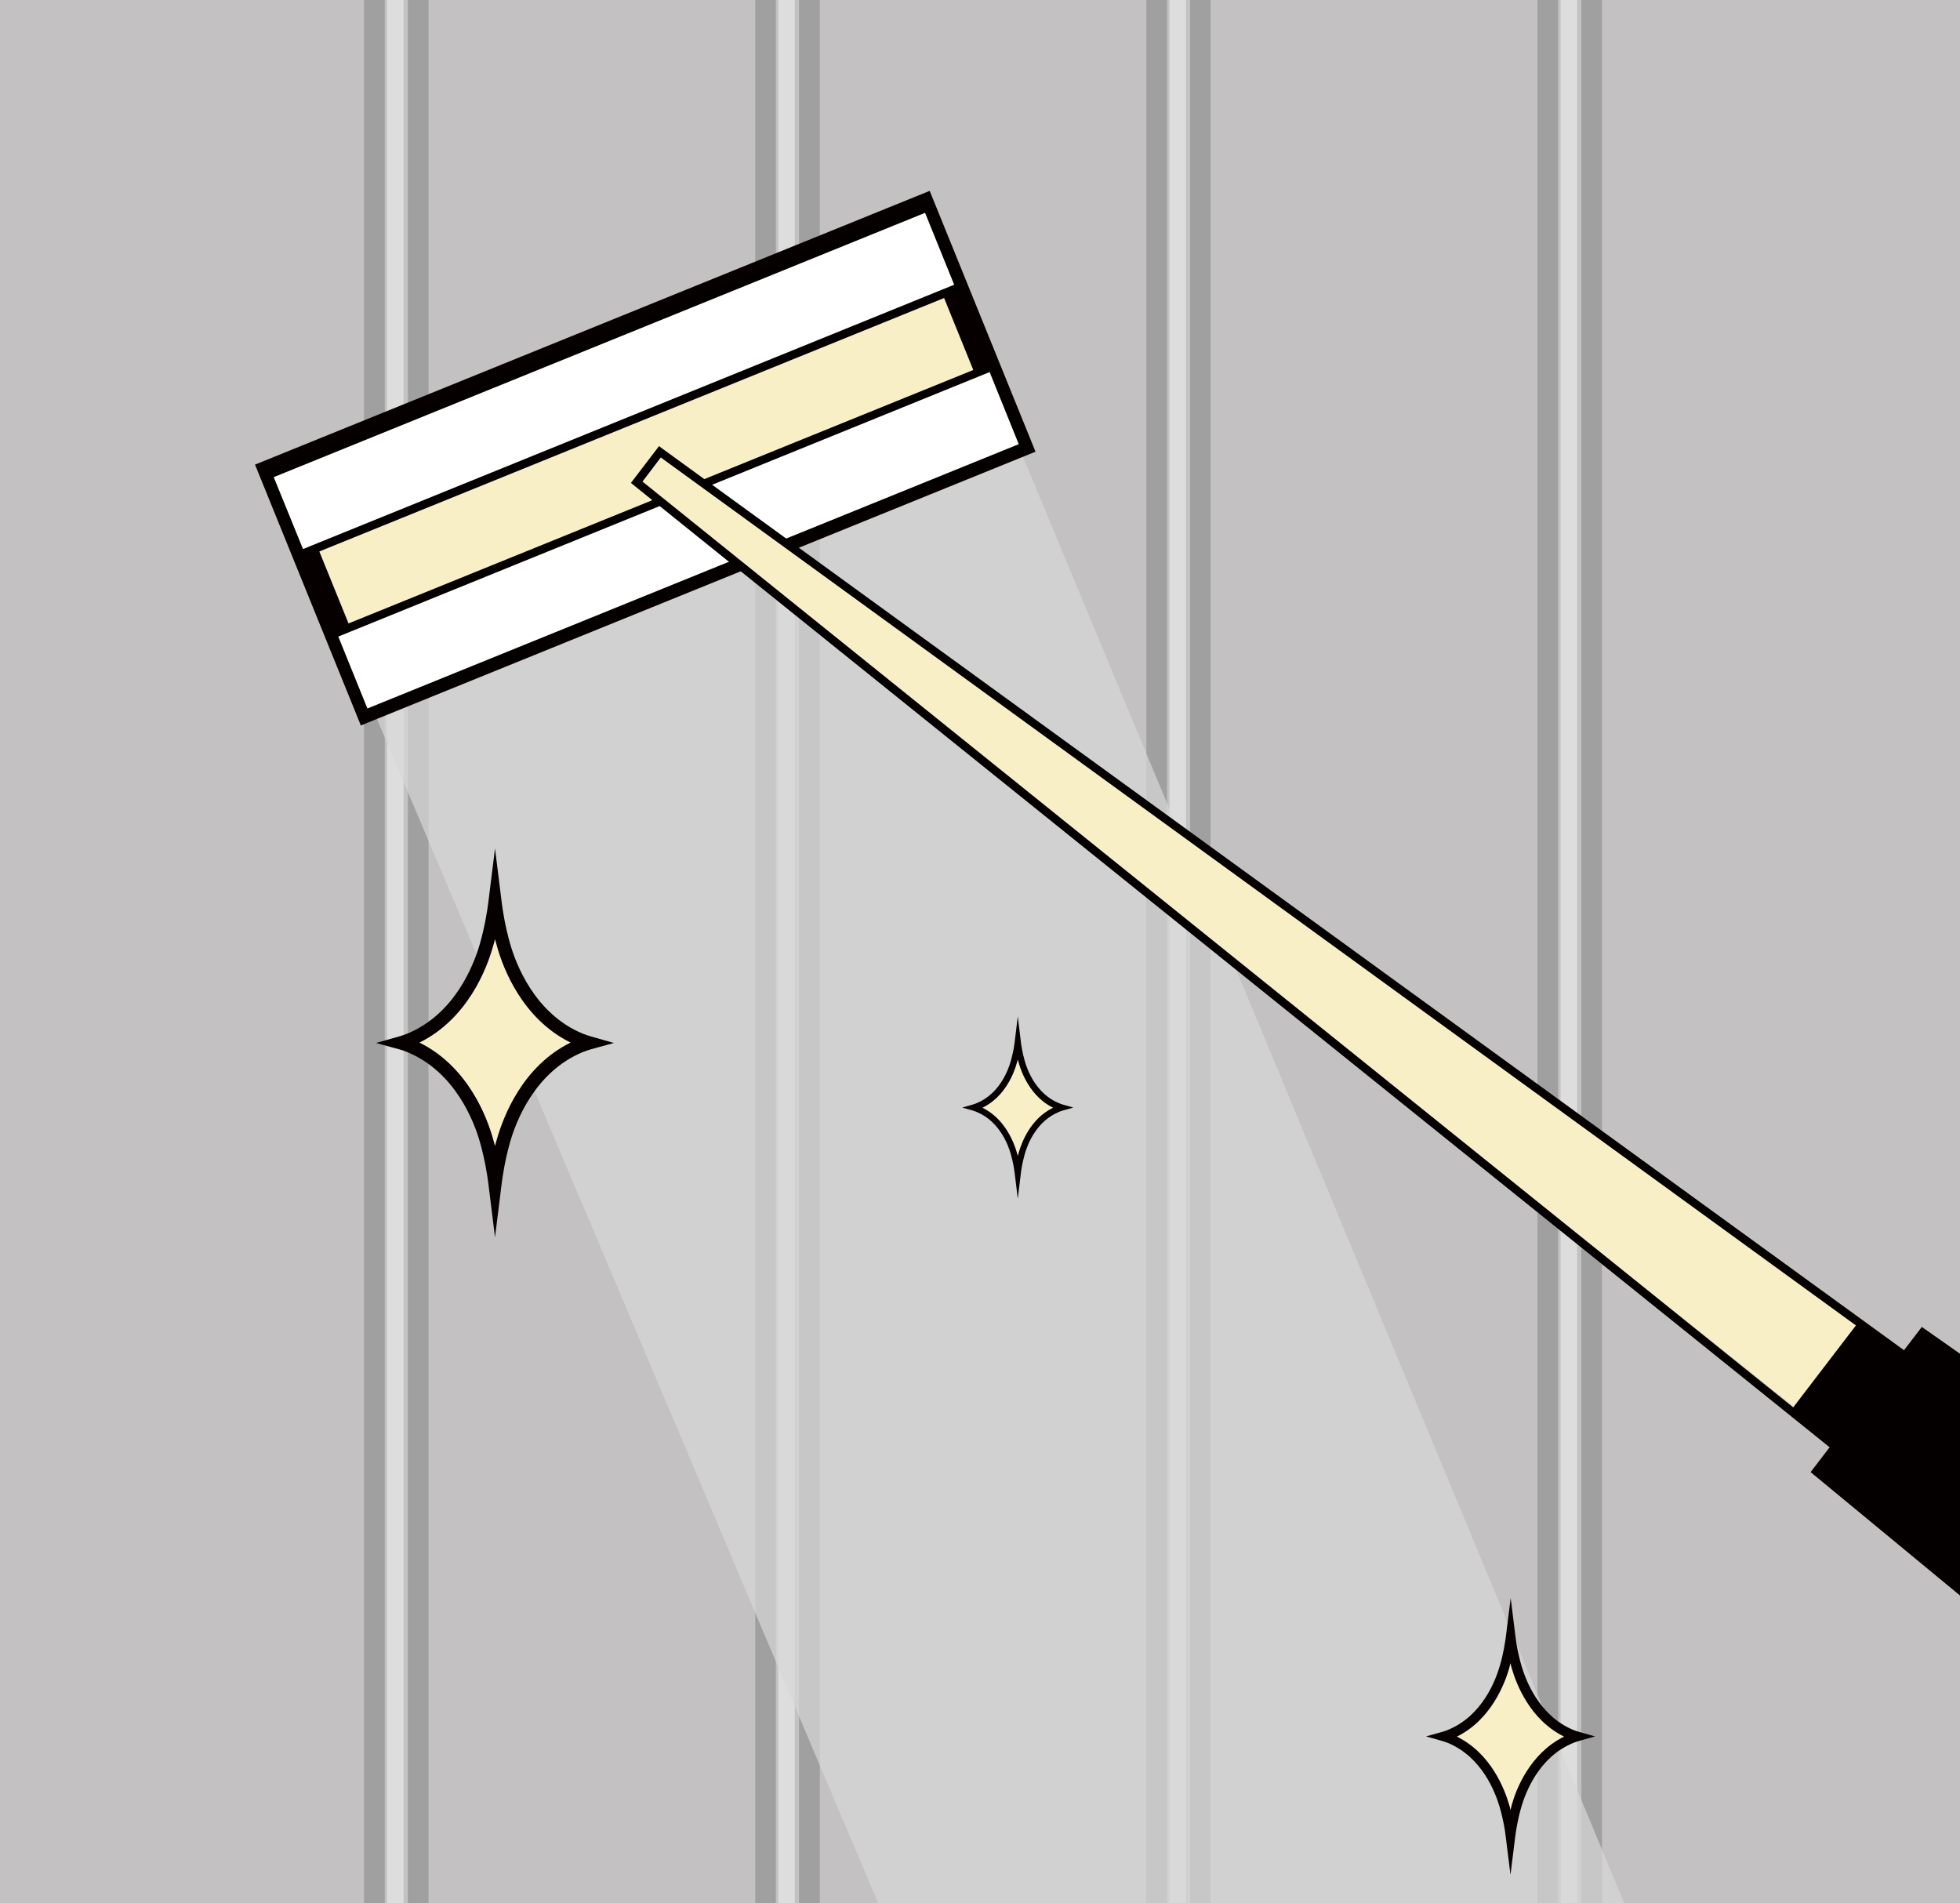 <?xml version="1.0" encoding="utf-8"?>
<!-- Generator: Adobe Illustrator 26.5.0, SVG Export Plug-In . SVG Version: 6.00 Build 0)  -->
<svg version="1.1" id="レイヤー_1" xmlns="http://www.w3.org/2000/svg" xmlns:xlink="http://www.w3.org/1999/xlink" x="0px"
	 y="0px" viewBox="0 0 1016.8 987.3" style="enable-background:new 0 0 1016.8 987.3;" xml:space="preserve">
<rect x="0" y="0" width="1016.8" height="987.3" fill="#333333" stroke="none"/>
<style type="text/css">
	.st0{fill:#C3C1C1;}
	.st1{clip-path:url(#SVGID_00000152979187889126826020000002390893742639743639_);fill:#A0A0A0;}
	.st2{clip-path:url(#SVGID_00000163776395256794098130000007283522212497019819_);fill:#A0A0A0;}
	.st3{clip-path:url(#SVGID_00000102537193741590459880000000325481272933832871_);fill:#A0A0A0;}
	.st4{fill:#DDDDDD;}
	.st5{clip-path:url(#SVGID_00000019664701876796484000000012653298464015373241_);fill:#A0A0A0;}
	.st6{clip-path:url(#SVGID_00000083809220916470623240000017093227908120051075_);fill:#A0A0A0;}
	.st7{clip-path:url(#SVGID_00000108267612542561316600000012476371534548235395_);fill:#A0A0A0;}
	.st8{clip-path:url(#SVGID_00000066482329041688662970000014983594810353235130_);fill:#A0A0A0;}
	.st9{clip-path:url(#SVGID_00000061442038348041404380000003580964005930108546_);fill:#A0A0A0;}
	.st10{opacity:0.7;fill:#D8D8D8;}
	.st11{fill:#F9EFC7;}
	.st12{fill:#070001;}
	.st13{fill:#FFFFFF;}
	.st14{fill:#040000;}
</style>
<g>
	<polygon class="st0" points="811.7,995.8 1016.8,995.8 1016.8,0 1010.3,0 811.7,0 	"/>
	<g>
		<g>
			<defs>
				<rect id="SVGID_1_" x="820.4" width="10.6" height="995.8"/>
			</defs>
			<use xlink:href="#SVGID_1_"  style="overflow:visible;fill:#A0A0A0;"/>
			<clipPath id="SVGID_00000181046790843266796050000014047157872329063069_">
				<use xlink:href="#SVGID_1_"  style="overflow:visible;"/>
			</clipPath>
			
				<rect x="820.4" style="clip-path:url(#SVGID_00000181046790843266796050000014047157872329063069_);fill:#A0A0A0;" width="10.6" height="995.8"/>
		</g>
	</g>
	<polygon class="st0" points="608.7,995.8 813.9,995.8 813.9,0 807.4,0 608.7,0 	"/>
	<g>
		<g>
			<defs>
				<rect id="SVGID_00000089572515009714885990000002470156304835999140_" x="617.5" width="10.5" height="995.8"/>
			</defs>
			<use xlink:href="#SVGID_00000089572515009714885990000002470156304835999140_"  style="overflow:visible;fill:#A0A0A0;"/>
			<clipPath id="SVGID_00000180342863212166676990000009154893917905121196_">
				<use xlink:href="#SVGID_00000089572515009714885990000002470156304835999140_"  style="overflow:visible;"/>
			</clipPath>
			
				<rect x="617.5" style="clip-path:url(#SVGID_00000180342863212166676990000009154893917905121196_);fill:#A0A0A0;" width="10.5" height="995.8"/>
		</g>
	</g>
	<g>
		<g>
			<defs>
				<rect id="SVGID_00000181054901980973865790000009057420374263290790_" x="797.7" width="10.6" height="995.8"/>
			</defs>
			<use xlink:href="#SVGID_00000181054901980973865790000009057420374263290790_"  style="overflow:visible;fill:#A0A0A0;"/>
			<clipPath id="SVGID_00000173136047463768144680000005838765200531916173_">
				<use xlink:href="#SVGID_00000181054901980973865790000009057420374263290790_"  style="overflow:visible;"/>
			</clipPath>
			
				<rect x="797.7" style="clip-path:url(#SVGID_00000173136047463768144680000005838765200531916173_);fill:#A0A0A0;" width="10.5" height="995.8"/>
		</g>
	</g>
	<rect x="809.6" class="st4" width="8.6" height="995.8"/>
	<polygon class="st0" points="405.8,995.8 611,995.8 611,0 604.5,0 405.8,0 	"/>
	<g>
		<g>
			<defs>
				<rect id="SVGID_00000122702281607855343350000011386180806769277112_" x="414.6" width="10.6" height="995.8"/>
			</defs>
			<use xlink:href="#SVGID_00000122702281607855343350000011386180806769277112_"  style="overflow:visible;fill:#A0A0A0;"/>
			<clipPath id="SVGID_00000060725649490212046940000011272996550353647494_">
				<use xlink:href="#SVGID_00000122702281607855343350000011386180806769277112_"  style="overflow:visible;"/>
			</clipPath>
			
				<rect x="414.6" style="clip-path:url(#SVGID_00000060725649490212046940000011272996550353647494_);fill:#A0A0A0;" width="10.6" height="995.8"/>
		</g>
	</g>
	<g>
		<g>
			<defs>
				<rect id="SVGID_00000173126573389029478190000002362185720229161134_" x="594.8" width="10.6" height="995.8"/>
			</defs>
			<use xlink:href="#SVGID_00000173126573389029478190000002362185720229161134_"  style="overflow:visible;fill:#A0A0A0;"/>
			<clipPath id="SVGID_00000155128409573550924750000001810214555264663472_">
				<use xlink:href="#SVGID_00000173126573389029478190000002362185720229161134_"  style="overflow:visible;"/>
			</clipPath>
			
				<rect x="594.8" style="clip-path:url(#SVGID_00000155128409573550924750000001810214555264663472_);fill:#A0A0A0;" width="10.5" height="995.8"/>
		</g>
	</g>
	<rect x="606.7" class="st4" width="8.6" height="995.8"/>
	<polygon class="st0" points="202.9,995.8 408,995.8 408,0 401.6,0 202.9,0 	"/>
	<g>
		<g>
			<defs>
				<rect id="SVGID_00000047019152839949634220000011347317568738829469_" x="211.7" width="10.5" height="995.8"/>
			</defs>
			<use xlink:href="#SVGID_00000047019152839949634220000011347317568738829469_"  style="overflow:visible;fill:#A0A0A0;"/>
			<clipPath id="SVGID_00000102517171283789929950000001017683991404042369_">
				<use xlink:href="#SVGID_00000047019152839949634220000011347317568738829469_"  style="overflow:visible;"/>
			</clipPath>
			
				<rect x="211.7" style="clip-path:url(#SVGID_00000102517171283789929950000001017683991404042369_);fill:#A0A0A0;" width="10.5" height="995.8"/>
		</g>
	</g>
	<g>
		<g>
			<defs>
				<rect id="SVGID_00000020391564379887701890000014401064961975410320_" x="391.9" width="10.5" height="995.8"/>
			</defs>
			<use xlink:href="#SVGID_00000020391564379887701890000014401064961975410320_"  style="overflow:visible;fill:#A0A0A0;"/>
			<clipPath id="SVGID_00000150820233518408892000000004918428213448116398_">
				<use xlink:href="#SVGID_00000020391564379887701890000014401064961975410320_"  style="overflow:visible;"/>
			</clipPath>
			
				<rect x="391.9" style="clip-path:url(#SVGID_00000150820233518408892000000004918428213448116398_);fill:#A0A0A0;" width="10.5" height="995.8"/>
		</g>
	</g>
	<rect x="403.7" class="st4" width="8.6" height="995.8"/>
	<polygon class="st0" points="0,995.8 205.1,995.8 205.1,0 198.6,0 0,0 	"/>
	<g>
		<g>
			<defs>
				<rect id="SVGID_00000036939502526247618580000005955378531155825342_" x="188.9" width="10.6" height="995.8"/>
			</defs>
			<use xlink:href="#SVGID_00000036939502526247618580000005955378531155825342_"  style="overflow:visible;fill:#A0A0A0;"/>
			<clipPath id="SVGID_00000029768522973162427630000008744798297927981713_">
				<use xlink:href="#SVGID_00000036939502526247618580000005955378531155825342_"  style="overflow:visible;"/>
			</clipPath>
			
				<rect x="189" style="clip-path:url(#SVGID_00000029768522973162427630000008744798297927981713_);fill:#A0A0A0;" width="10.5" height="995.8"/>
		</g>
	</g>
	<rect x="200.8" class="st4" width="8.6" height="995.8"/>
	<polygon class="st10" points="846.2,995.8 459.2,995.8 140.6,243.1 528,230.4 	"/>
	<g>
		<polygon class="st11" points="478.4,108.1 141.4,244.8 191,367.2 528,230.4 		"/>
		<path class="st12" d="M187.2,376.3L132.3,241l350-142l54.9,135.3L187.2,376.3z M150.5,248.7l44.4,109.4l324.1-131.5l-44.4-109.4
			L150.5,248.7z"/>
	</g>
	<polygon class="st13" points="514.6,190.3 172.7,329 189.5,370.3 531.3,231.6 	"/>
	<path class="st14" d="M188.3,373.1l-18.4-45.3l2-0.8l343.9-139.5l18.4,45.3l-2,0.8L188.3,373.1z M175.5,330.2l15.1,37.3
		l337.9-137.1L513.4,193L175.5,330.2z"/>
	<polygon class="st13" points="497.8,148.9 155.9,287.7 139.2,246.3 481,107.6 	"/>
	<path class="st14" d="M154.7,290.5l-18.4-45.3l345.9-140.3l18.4,45.3l-2,0.8L154.7,290.5z M142,247.5l15.2,37.3L495,147.7
		l-15.1-37.3L142,247.5z"/>
	<polygon class="st11" points="342.4,234.4 330.3,250.2 1001.3,786.3 1007.7,716.8 	"/>
	<polygon class="st14" points="1007.7,716.8 969.7,766.5 928,733 964.5,685.3 	"/>
	<path class="st14" d="M988.8,782.6L327.3,250.5l14.6-19.1l1.7,1.3l649.7,471.7L988.8,782.6z M333.3,249.8L988,776.5l-0.7-71.2
		L342.8,237.3L333.3,249.8z"/>
	<polygon class="st14" points="997,688.3 939.3,763.6 1016.8,827.6 1016.8,702.2 	"/>
	<g>
		<path class="st11" d="M301,539.2c-22.4-9.2-34.6-30.7-39.8-49.1c-2.6-9.3-3.9-17.4-4.4-21.7c-0.5,4.3-1.8,12.4-4.4,21.7
			c-5.2,18.4-17.5,39.9-39.8,49.1c-1.4,0.6-2.9,1.1-4.5,1.5c1.5,0.4,3,0.9,4.5,1.5c22.4,9.2,34.6,30.7,39.8,49.1
			c2.6,9.3,3.9,17.4,4.4,21.7c0.5-4.3,1.8-12.4,4.4-21.7c5.2-18.4,17.5-39.9,39.8-49.1c1.4-0.6,2.9-1.1,4.5-1.5
			C303.9,540.3,302.5,539.8,301,539.2z"/>
		<path class="st12" d="M256.8,641.8l-3.5-28.2c-0.5-3.9-1.7-11.9-4.3-21.1c-3-10.6-12.8-36.5-37.8-46.8c-1.3-0.6-2.7-1-4.1-1.4
			l-12-3.3l12-3.4c1.4-0.4,2.8-0.9,4.1-1.4c25-10.3,34.8-36.2,37.8-46.8c2.6-9.2,3.8-17.2,4.3-21.1l3.5-28.2l3.5,28.2
			c0.5,4,1.7,11.9,4.3,21.1c3,10.6,12.8,36.5,37.8,46.8l0,0c1.3,0.5,2.7,1,4.1,1.4l12,3.4l-12,3.3c-1.4,0.4-2.7,0.9-4.1,1.4
			c-25,10.3-34.8,36.2-37.8,46.8c-2.6,9.2-3.8,17.2-4.3,21.1L256.8,641.8z M217.6,540.8c25.1,12.4,35,38.6,38.1,49.7
			c0.4,1.3,0.7,2.6,1.1,3.9c0.3-1.3,0.7-2.6,1.1-3.9c3.2-11.1,13-37.3,38.1-49.7c-25.1-12.4-35-38.6-38.1-49.7
			c-0.4-1.3-0.7-2.6-1.1-3.9c-0.3,1.3-0.7,2.6-1.1,3.9C252.6,502.2,242.7,528.4,217.6,540.8z"/>
	</g>
	<g>
		<path class="st11" d="M815,899.7c-15.9-6.6-24.6-21.8-28.3-34.9c-1.9-6.6-2.8-12.3-3.1-15.4c-0.4,3.1-1.3,8.8-3.1,15.4
			c-3.7,13.1-12.4,28.3-28.3,34.9c-1,0.4-2.1,0.8-3.2,1.1c1.1,0.3,2.1,0.7,3.2,1.1c15.9,6.6,24.6,21.8,28.3,34.9
			c1.9,6.6,2.8,12.3,3.1,15.4c0.4-3.1,1.3-8.8,3.1-15.4c3.7-13.1,12.4-28.3,28.3-34.9c1-0.4,2.1-0.8,3.2-1.1
			C817.1,900.5,816,900.1,815,899.7z"/>
		<path class="st12" d="M783.6,972.5l-2.5-20.1c-0.3-2.8-1.2-8.5-3.1-15c-2.2-7.6-9.1-25.9-26.8-33.3c-1-0.4-1.9-0.7-2.9-1l-8.5-2.4
			l8.5-2.4c1-0.3,2-0.6,2.9-1c17.8-7.3,24.7-25.7,26.9-33.3c1.9-6.5,2.7-12.2,3.1-15l2.5-20.1l2.5,20.1c0.3,2.8,1.2,8.5,3.1,15
			c2.2,7.6,9.1,25.9,26.8,33.3l0,0c1,0.4,1.9,0.7,2.9,1l8.5,2.4l-8.5,2.4c-1,0.3-1.9,0.6-2.9,1c-17.8,7.3-24.7,25.7-26.9,33.3
			c-1.9,6.5-2.7,12.2-3.1,15L783.6,972.5z M755.8,900.8c17.8,8.8,24.8,27.4,27.1,35.3c0.3,0.9,0.5,1.9,0.7,2.8
			c0.2-0.9,0.5-1.8,0.7-2.8c2.2-7.9,9.3-26.5,27.1-35.3c-17.8-8.8-24.8-27.4-27.1-35.3c-0.3-0.9-0.5-1.9-0.7-2.8
			c-0.2,0.9-0.5,1.8-0.7,2.8C780.6,873.3,773.6,892,755.8,900.8z"/>
	</g>
	<g>
		<path class="st11" d="M548.7,573.8c-10.5-4.3-16.2-14.4-18.6-22.9c-1.2-4.3-1.8-8.1-2.1-10.1c-0.2,2-0.8,5.8-2.1,10.1
			c-2.4,8.6-8.2,18.6-18.6,22.9c-0.7,0.3-1.4,0.5-2.1,0.7c0.7,0.2,1.4,0.4,2.1,0.7c10.5,4.3,16.2,14.4,18.6,22.9
			c1.2,4.3,1.8,8.1,2.1,10.1c0.2-2,0.8-5.8,2.1-10.1c2.4-8.6,8.2-18.6,18.6-22.9c0.7-0.3,1.4-0.5,2.1-0.7
			C550.1,574.4,549.4,574.1,548.7,573.8z"/>
		<path class="st12" d="M528,621.8l-1.6-13.2c-0.2-1.8-0.8-5.6-2-9.9c-1.4-5-6-17.1-17.7-21.9c-0.6-0.3-1.3-0.5-1.9-0.7l-5.6-1.6
			l5.6-1.6c0.6-0.2,1.3-0.4,1.9-0.7c11.7-4.8,16.3-16.9,17.7-21.9c1.2-4.3,1.8-8,2-9.9l1.6-13.2l1.6,13.2c0.2,1.8,0.8,5.6,2,9.9
			c1.4,5,6,17.1,17.7,21.9l0,0c0.6,0.3,1.3,0.5,1.9,0.7l5.6,1.6l-5.6,1.6c-0.6,0.2-1.3,0.4-1.9,0.7c-11.7,4.8-16.3,16.9-17.7,21.9
			c-1.2,4.3-1.8,8-2,9.9L528,621.8z M509.7,574.6c11.7,5.8,16.3,18,17.8,23.2c0.2,0.6,0.3,1.2,0.5,1.8c0.2-0.6,0.3-1.2,0.5-1.8
			c1.5-5.2,6.1-17.5,17.8-23.2c-11.7-5.8-16.3-18-17.8-23.2c-0.2-0.6-0.3-1.2-0.5-1.8c-0.2,0.6-0.3,1.2-0.5,1.8
			C526.1,556.5,521.5,568.8,509.7,574.6z"/>
	</g>
</g>
</svg>
